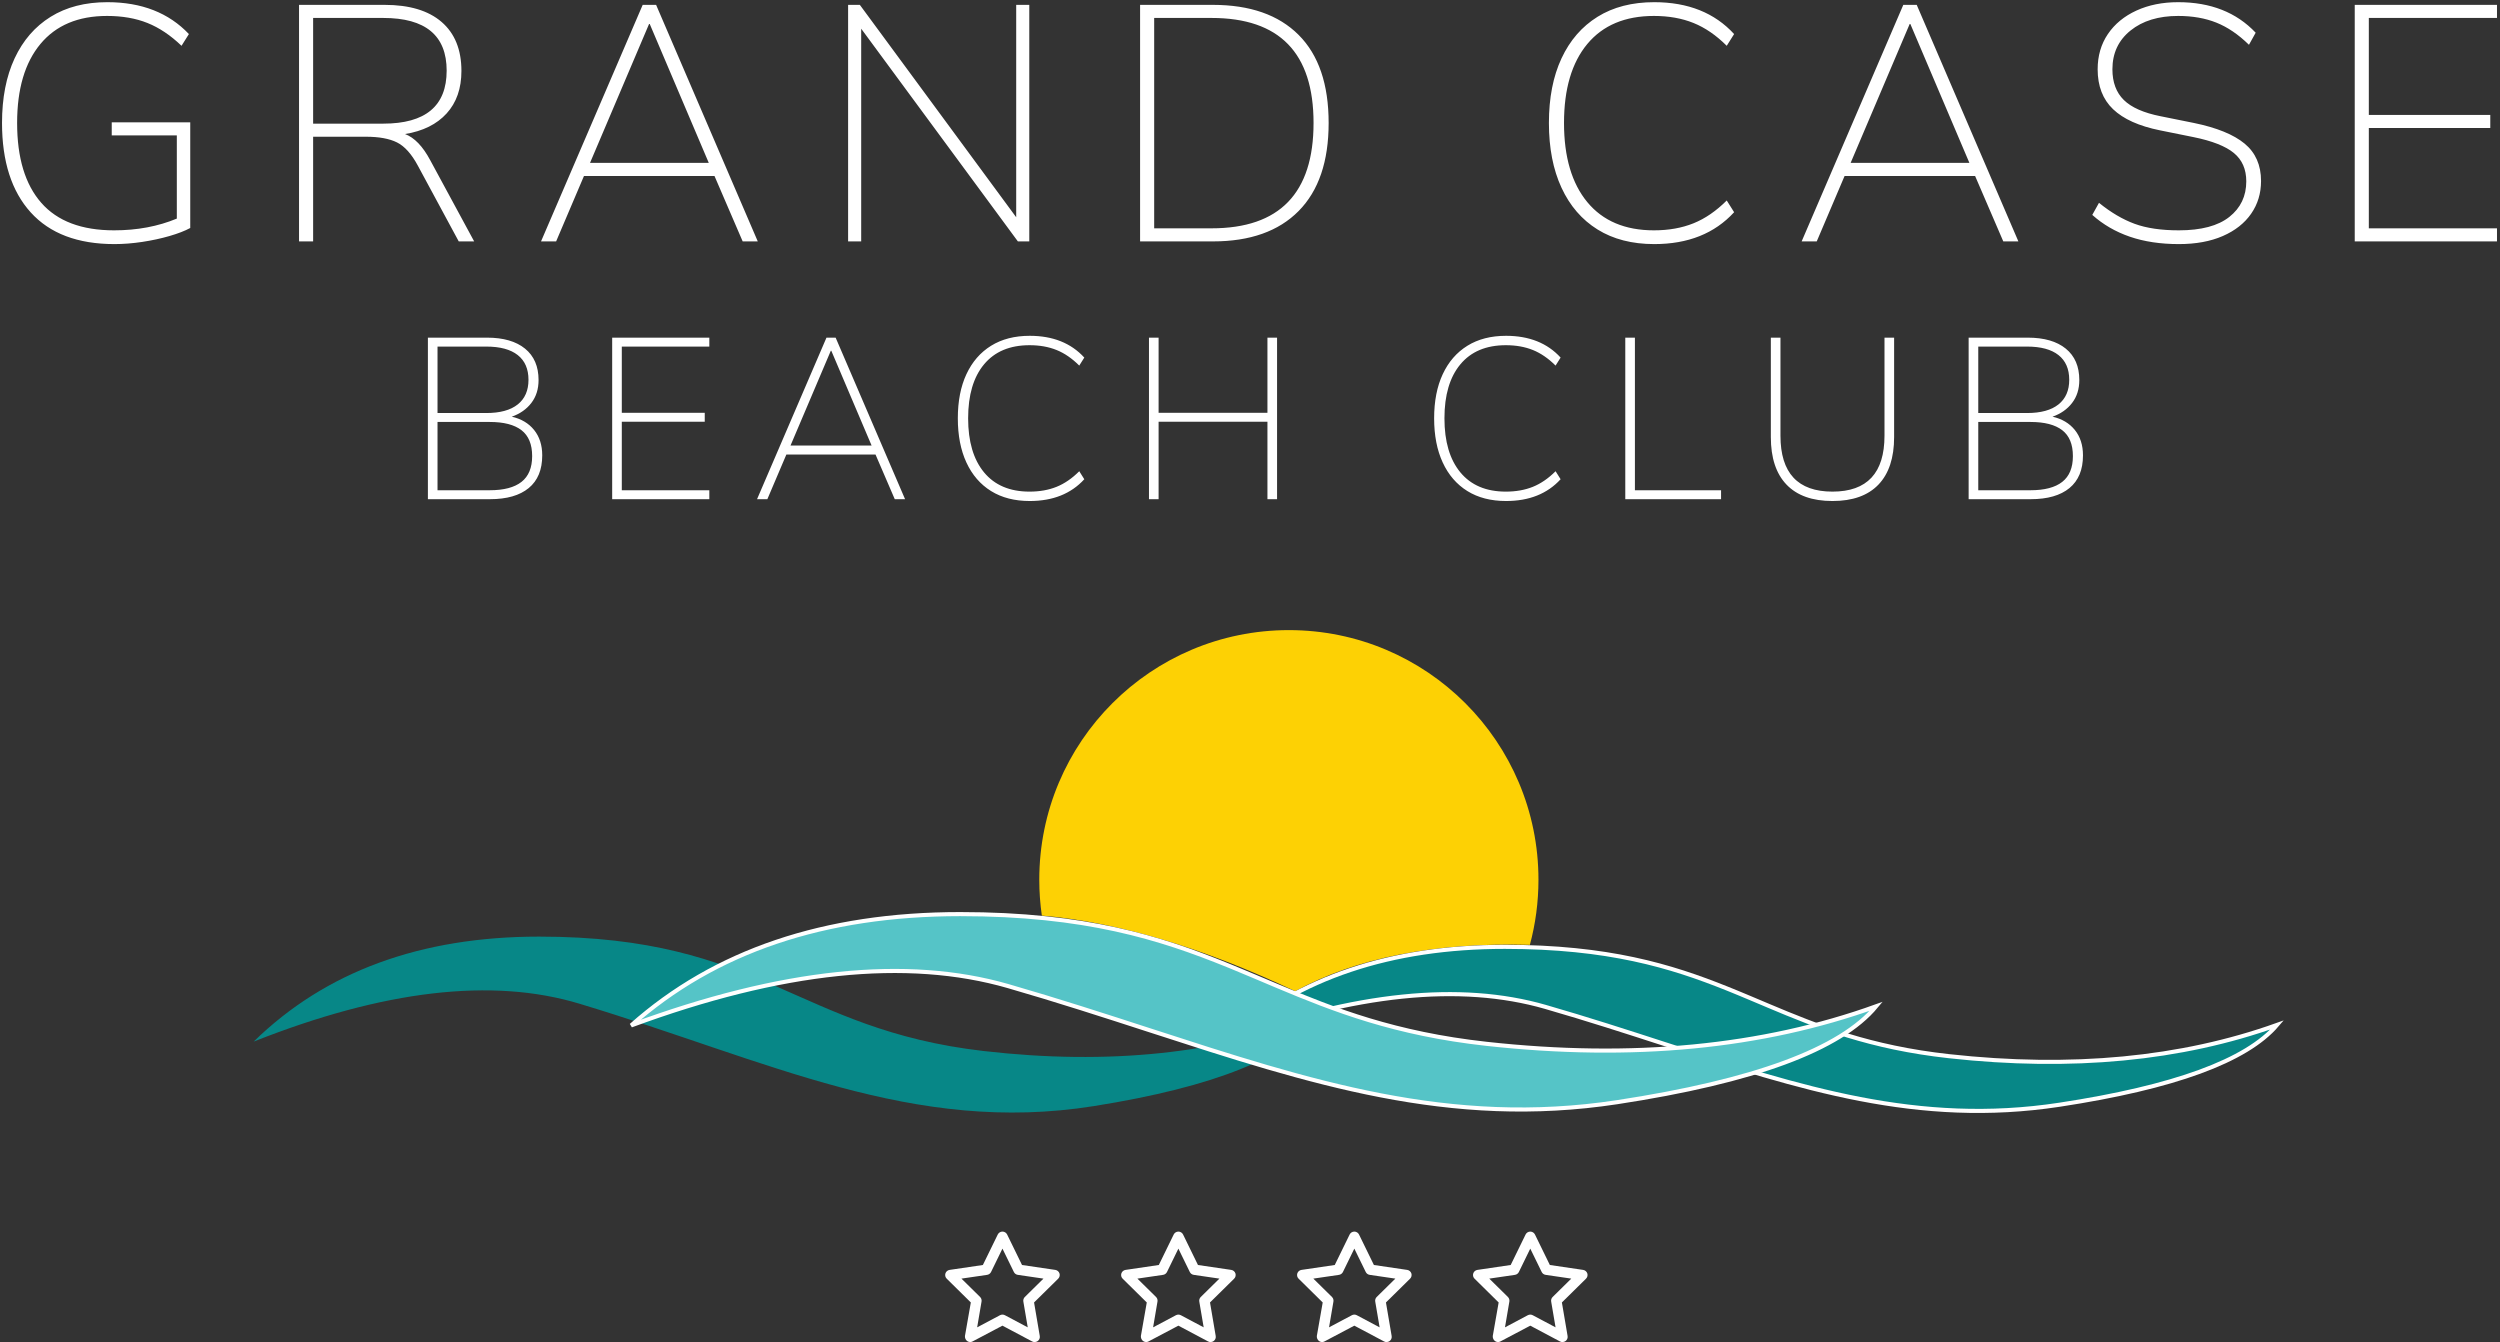 <?xml version="1.0" encoding="UTF-8"?>
<svg xmlns="http://www.w3.org/2000/svg" xmlns:xlink="http://www.w3.org/1999/xlink" width="611px" height="328px" viewBox="0 0 611 328" version="1.1">
  <rect x="0" y="0" width="611" height="328" fill="#333333" stroke="none"/>
  <title>logo-white-oct-2023</title>
  <g id="logo-white-oct-2023" stroke="none" stroke-width="1" fill="none" fill-rule="evenodd">
    <g id="bw-logo-gcbc-white" fill-rule="nonzero">
      <g id="stars" transform="translate(231, 301)" fill="#FFFFFF">
        <g id="Group">
          <path d="M13.998,0 C14.486,0 14.932,0.277 15.144,0.713 L18.783,8.165 L26.914,9.362 C27.391,9.431 27.784,9.763 27.938,10.217 C28.086,10.675 27.964,11.176 27.625,11.509 L21.726,17.321 L23.121,25.523 C23.201,25.998 23.005,26.483 22.607,26.762 C22.214,27.042 21.647,27.079 21.265,26.852 L13.998,22.991 L6.689,26.852 C6.307,27.079 5.787,27.042 5.389,26.762 C4.997,26.483 4.8,25.998 4.832,25.523 L6.27,17.321 L0.377,11.509 C0.034,11.176 -0.087,10.675 0.064,10.217 C0.214,9.763 0.61,9.431 1.087,9.362 L9.214,8.165 L12.852,0.713 C13.07,0.277 13.51,0 13.998,0 L13.998,0 Z M13.998,4.164 L11.213,9.874 C11.028,10.248 10.667,10.512 10.253,10.575 L3.977,11.493 L8.535,15.981 C8.826,16.272 8.959,16.688 8.89,17.094 L7.819,23.403 L13.399,20.438 C13.775,20.238 14.226,20.238 14.597,20.438 L20.178,23.403 L19.106,17.094 C19.037,16.688 19.175,16.272 19.467,15.981 L24.023,11.493 L17.748,10.575 C17.329,10.512 16.968,10.248 16.788,9.874 L13.998,4.164 Z" id="Shape"></path>
        </g>
        <g id="Group" transform="translate(43, 0)">
          <path d="M13.998,0 C14.486,0 14.932,0.277 15.144,0.713 L18.783,8.165 L26.914,9.362 C27.391,9.431 27.784,9.763 27.938,10.217 C28.086,10.675 27.964,11.176 27.625,11.509 L21.726,17.321 L23.121,25.523 C23.201,25.998 23.005,26.483 22.607,26.762 C22.214,27.042 21.647,27.079 21.265,26.852 L13.998,22.991 L6.689,26.852 C6.307,27.079 5.787,27.042 5.389,26.762 C4.997,26.483 4.8,25.998 4.832,25.523 L6.27,17.321 L0.377,11.509 C0.034,11.176 -0.087,10.675 0.064,10.217 C0.214,9.763 0.61,9.431 1.087,9.362 L9.214,8.165 L12.852,0.713 C13.07,0.277 13.51,0 13.998,0 L13.998,0 Z M13.998,4.164 L11.213,9.874 C11.028,10.248 10.667,10.512 10.253,10.575 L3.977,11.493 L8.535,15.981 C8.826,16.272 8.959,16.688 8.89,17.094 L7.819,23.403 L13.399,20.438 C13.775,20.238 14.226,20.238 14.597,20.438 L20.178,23.403 L19.106,17.094 C19.037,16.688 19.175,16.272 19.467,15.981 L24.023,11.493 L17.748,10.575 C17.329,10.512 16.968,10.248 16.788,9.874 L13.998,4.164 Z" id="Shape"></path>
        </g>
        <g id="Group" transform="translate(86, 0)">
          <path d="M13.998,0 C14.486,0 14.932,0.277 15.144,0.713 L18.783,8.165 L26.914,9.362 C27.391,9.431 27.784,9.763 27.938,10.217 C28.086,10.675 27.964,11.176 27.625,11.509 L21.726,17.321 L23.121,25.523 C23.201,25.998 23.005,26.483 22.607,26.762 C22.214,27.042 21.647,27.079 21.265,26.852 L13.998,22.991 L6.689,26.852 C6.307,27.079 5.787,27.042 5.389,26.762 C4.997,26.483 4.8,25.998 4.832,25.523 L6.27,17.321 L0.377,11.509 C0.034,11.176 -0.087,10.675 0.064,10.217 C0.214,9.763 0.61,9.431 1.087,9.362 L9.214,8.165 L12.852,0.713 C13.07,0.277 13.51,0 13.998,0 L13.998,0 Z M13.998,4.164 L11.213,9.874 C11.028,10.248 10.667,10.512 10.253,10.575 L3.977,11.493 L8.535,15.981 C8.826,16.272 8.959,16.688 8.89,17.094 L7.819,23.403 L13.399,20.438 C13.775,20.238 14.226,20.238 14.597,20.438 L20.178,23.403 L19.106,17.094 C19.037,16.688 19.175,16.272 19.467,15.981 L24.023,11.493 L17.748,10.575 C17.329,10.512 16.968,10.248 16.788,9.874 L13.998,4.164 Z" id="Shape"></path>
        </g>
        <g id="Group" transform="translate(129, 0)">
          <path d="M13.998,0 C14.486,0 14.932,0.277 15.144,0.713 L18.783,8.165 L26.914,9.362 C27.391,9.431 27.784,9.763 27.938,10.217 C28.086,10.675 27.964,11.176 27.625,11.509 L21.726,17.321 L23.121,25.523 C23.201,25.998 23.005,26.483 22.607,26.762 C22.214,27.042 21.647,27.079 21.265,26.852 L13.998,22.991 L6.689,26.852 C6.307,27.079 5.787,27.042 5.389,26.762 C4.997,26.483 4.8,25.998 4.832,25.523 L6.27,17.321 L0.377,11.509 C0.034,11.176 -0.087,10.675 0.064,10.217 C0.214,9.763 0.61,9.431 1.087,9.362 L9.214,8.165 L12.852,0.713 C13.07,0.277 13.51,0 13.998,0 L13.998,0 Z M13.998,4.164 L11.213,9.874 C11.028,10.248 10.667,10.512 10.253,10.575 L3.977,11.493 L8.535,15.981 C8.826,16.272 8.959,16.688 8.89,17.094 L7.819,23.403 L13.399,20.438 C13.775,20.238 14.226,20.238 14.597,20.438 L20.178,23.403 L19.106,17.094 C19.037,16.688 19.175,16.272 19.467,15.981 L24.023,11.493 L17.748,10.575 C17.329,10.512 16.968,10.248 16.788,9.874 L13.998,4.164 Z" id="Shape"></path>
        </g>
      </g>
      <g id="Group" transform="translate(62, 154)">
        <path d="M254.539,88.244 C269.547,80.054 288.668,76.278 311.902,76.919 C313.27,71.844 314,66.507 314,61 C314,27.311 286.689,2.13162821e-14 253,2.13162821e-14 C219.311,2.13162821e-14 192,27.311 192,61 C192,63.978 192.213,66.905 192.626,69.769 C211.157,71.371 231.795,77.53 254.539,88.244 Z" id="Oval" fill="#FDD104"></path>
        <path d="M305.77,77.408 C331.047,77.408 346.345,82.083 360.078,87.59 L361.034,87.975 C361.511,88.169 361.986,88.363 362.46,88.558 L363.405,88.949 C364.192,89.276 364.976,89.604 365.759,89.933 L365.759,89.933 L367.499,90.667 C367.761,90.778 368.022,90.889 368.284,90.999 L368.284,90.999 L370.111,91.771 C382.357,96.937 395.027,102.005 414.354,104.133 C444.321,107.434 471.046,104.882 494.528,96.488 C487.031,105.275 469.262,111.742 441.319,116 C406.782,121.263 378.03,111.925 344.974,101.208 C335.63,98.179 325.944,95.039 315.688,92.083 C294.898,86.092 269.091,88.734 238.271,100.049 C255.45,84.947 277.954,77.408 305.77,77.408 Z" id="Rectangle" stroke="#FFFFFF" fill="#078787"></path>
        <path d="M260,94.272 C253.179,104.256 234.977,111.605 205.394,116.322 C161.021,123.396 126.17,105.341 79.55,91.286 C58.294,84.879 31.778,87.971 0,100.565 C17.497,83.461 40.754,74.908 69.77,74.908 C124.292,74.908 132.535,97.584 178.409,102.87 C208.992,106.394 236.189,103.528 260,94.272 Z" id="Rectangle" fill="#078787"></path>
        <path d="M172.651,69.408 C203.261,69.408 221.523,75.2 238.077,81.92 L239.203,82.379 C241.076,83.147 242.93,83.926 244.781,84.708 L244.781,84.708 L246.842,85.58 C247.263,85.759 247.684,85.937 248.106,86.115 L250.005,86.917 C264.168,92.879 278.984,98.65 301.291,101.111 C336.913,105.039 368.665,101.975 396.548,91.931 C387.789,102.497 366.651,110.273 333.238,115.372 C292.31,121.618 258.237,110.539 219.064,97.822 C207.996,94.229 196.522,90.504 184.374,86.999 C159.657,79.866 128.951,83.058 92.258,96.617 C112.671,78.469 139.473,69.408 172.651,69.408 Z" id="Rectangle" stroke="#FFFFFF" fill="#55C4C7"></path>
      </g>
      <path d="M27.964,59.656 C30.151,59.656 32.419,59.478 34.77,59.123 C37.121,58.768 39.335,58.289 41.412,57.688 C43.489,57.087 45.184,56.431 46.496,55.72 L46.496,55.72 L46.496,29.89 L27.308,29.89 L27.308,33.088 L43.216,33.088 L43.216,53.424 C38.624,55.337 33.513,56.294 27.882,56.294 C19.955,56.294 14.024,54.053 10.088,49.57 C6.152,45.087 4.184,38.582 4.184,30.054 C4.184,21.745 6.084,15.308 9.883,10.743 C13.682,6.178 19.108,3.896 26.16,3.896 C29.877,3.896 33.171,4.47 36.041,5.618 C38.911,6.766 41.685,8.625 44.364,11.194 L44.364,11.194 L46.168,8.324 C41.248,3.131 34.606,0.534 26.242,0.534 C20.83,0.534 16.211,1.723 12.384,4.101 C8.557,6.479 5.619,9.868 3.569,14.269 C1.519,18.67 0.494,23.931 0.494,30.054 C0.494,39.457 2.831,46.741 7.505,51.907 C12.179,57.073 18.999,59.656 27.964,59.656 Z M76.528,59 L76.528,33.416 L89.402,33.416 C92.628,33.416 95.17,33.881 97.028,34.81 C98.887,35.739 100.582,37.625 102.112,40.468 L102.112,40.468 L112.116,59 L115.888,59 L105.146,39.156 C103.342,35.767 101.292,33.635 98.996,32.76 C103.37,32.049 106.759,30.368 109.164,27.717 C111.57,25.066 112.772,21.608 112.772,17.344 C112.772,12.151 111.16,8.16 107.934,5.372 C104.709,2.584 100.062,1.19 93.994,1.19 L93.994,1.19 L73.084,1.19 L73.084,59 L76.528,59 Z M93.666,30.218 L76.528,30.218 L76.528,4.388 L93.666,4.388 C103.998,4.388 109.164,8.679 109.164,17.262 C109.164,25.899 103.998,30.218 93.666,30.218 L93.666,30.218 Z M135.917,59 L142.723,43.01 L174.621,43.01 L181.509,59 L185.199,59 L160.353,1.19 L157.073,1.19 L132.227,59 L135.917,59 Z M173.227,39.812 L144.199,39.812 L158.631,5.864 L158.795,5.864 L173.227,39.812 Z M210.475,59 L210.475,7.012 L248.769,59 L251.557,59 L251.557,1.19 L248.359,1.19 L248.359,53.096 L210.147,1.19 L207.277,1.19 L207.277,59 L210.475,59 Z M296.431,59 C305.506,59 312.49,56.526 317.382,51.579 C322.275,46.632 324.721,39.457 324.721,30.054 C324.721,20.597 322.275,13.422 317.382,8.529 C312.49,3.636 305.506,1.19 296.431,1.19 L296.431,1.19 L278.637,1.19 L278.637,59 L296.431,59 Z M296.103,55.802 L282.081,55.802 L282.081,4.388 L296.103,4.388 C312.722,4.388 321.031,12.943 321.031,30.054 C321.031,47.219 312.722,55.802 296.103,55.802 L296.103,55.802 Z M404.302,59.656 C412.557,59.656 419.062,57.059 423.818,51.866 L423.818,51.866 L422.014,48.996 C419.445,51.565 416.739,53.424 413.896,54.572 C411.054,55.72 407.828,56.294 404.22,56.294 C397.168,56.294 391.743,53.998 387.943,49.406 C384.144,44.814 382.244,38.363 382.244,30.054 C382.244,21.745 384.144,15.308 387.943,10.743 C391.743,6.178 397.168,3.896 404.22,3.896 C407.828,3.896 411.054,4.47 413.896,5.618 C416.739,6.766 419.445,8.625 422.014,11.194 L422.014,11.194 L423.818,8.324 C419.062,3.131 412.557,0.534 404.302,0.534 C398.89,0.534 394.271,1.723 390.444,4.101 C386.618,6.479 383.679,9.868 381.629,14.269 C379.579,18.67 378.554,23.931 378.554,30.054 C378.554,36.177 379.579,41.452 381.629,45.88 C383.679,50.308 386.618,53.711 390.444,56.089 C394.271,58.467 398.89,59.656 404.302,59.656 Z M444.011,59 L450.817,43.01 L482.715,43.01 L489.603,59 L493.293,59 L468.447,1.19 L465.167,1.19 L440.321,59 L444.011,59 Z M481.321,39.812 L452.293,39.812 L466.725,5.864 L466.889,5.864 L481.321,39.812 Z M532.509,59.656 C536.664,59.656 540.244,59 543.251,57.688 C546.258,56.376 548.567,54.558 550.18,52.235 C551.793,49.912 552.599,47.247 552.599,44.24 C552.599,40.359 551.26,37.311 548.581,35.097 C545.902,32.883 541.775,31.202 536.199,30.054 L536.199,30.054 L528.081,28.414 C523.926,27.594 520.92,26.268 519.061,24.437 C517.202,22.606 516.273,20.105 516.273,16.934 C516.273,12.998 517.749,9.841 520.701,7.463 C523.653,5.085 527.534,3.896 532.345,3.896 C535.844,3.896 538.96,4.443 541.693,5.536 C544.426,6.629 547.078,8.433 549.647,10.948 L549.647,10.948 L551.287,7.996 C546.586,3.021 540.272,0.534 532.345,0.534 C528.518,0.534 525.115,1.217 522.136,2.584 C519.157,3.951 516.833,5.864 515.166,8.324 C513.499,10.784 512.665,13.654 512.665,16.934 C512.665,21.034 513.922,24.287 516.437,26.692 C518.952,29.097 522.778,30.819 527.917,31.858 L527.917,31.858 L536.035,33.498 C540.627,34.427 543.934,35.726 545.957,37.393 C547.98,39.06 548.991,41.37 548.991,44.322 C548.991,47.93 547.611,50.827 544.85,53.014 C542.089,55.201 537.976,56.294 532.509,56.294 C528.19,56.294 524.582,55.761 521.685,54.695 C518.788,53.629 515.89,51.921 512.993,49.57 L512.993,49.57 L511.353,52.522 C513.977,54.873 517.038,56.649 520.537,57.852 C524.036,59.055 528.026,59.656 532.509,59.656 Z M610.265,59 L610.265,55.802 L578.941,55.802 L578.941,31.284 L608.625,31.284 L608.625,28.086 L578.941,28.086 L578.941,4.388 L610.265,4.388 L610.265,1.19 L575.497,1.19 L575.497,59 L610.265,59 Z" id="GRANDCASE" fill="#FFFFFF"></path>
      <path d="M119.754,122 C123.861,122 127.016,121.095 129.218,119.284 C131.421,117.473 132.522,114.813 132.522,111.304 C132.522,108.803 131.86,106.731 130.534,105.088 C129.209,103.445 127.389,102.363 125.074,101.84 C127.09,101.131 128.686,100.011 129.862,98.48 C131.038,96.949 131.626,95.083 131.626,92.88 C131.626,89.557 130.525,87 128.322,85.208 C126.12,83.416 123.021,82.52 119.026,82.52 L119.026,82.52 L104.578,82.52 L104.578,122 L119.754,122 Z M118.858,100.944 L106.93,100.944 L106.93,84.704 L118.858,84.704 C122.218,84.704 124.776,85.395 126.53,86.776 C128.285,88.157 129.162,90.173 129.162,92.824 C129.162,95.437 128.285,97.444 126.53,98.844 C124.776,100.244 122.218,100.944 118.858,100.944 L118.858,100.944 Z M119.698,119.816 L106.93,119.816 L106.93,103.128 L119.698,103.128 C123.133,103.128 125.718,103.8 127.454,105.144 C129.19,106.488 130.058,108.597 130.058,111.472 C130.058,114.309 129.19,116.409 127.454,117.772 C125.718,119.135 123.133,119.816 119.698,119.816 L119.698,119.816 Z M173.36,122 L173.36,119.816 L151.968,119.816 L151.968,103.072 L172.24,103.072 L172.24,100.888 L151.968,100.888 L151.968,84.704 L173.36,84.704 L173.36,82.52 L149.616,82.52 L149.616,122 L173.36,122 Z M187.542,122 L192.19,111.08 L213.974,111.08 L218.678,122 L221.198,122 L204.23,82.52 L201.99,82.52 L185.022,122 L187.542,122 Z M213.022,108.896 L193.198,108.896 L203.054,85.712 L203.166,85.712 L213.022,108.896 Z M251.676,122.448 C257.314,122.448 261.756,120.675 265.004,117.128 L265.004,117.128 L263.772,115.168 C262.018,116.923 260.17,118.192 258.228,118.976 C256.287,119.76 254.084,120.152 251.62,120.152 C246.804,120.152 243.099,118.584 240.504,115.448 C237.91,112.312 236.612,107.907 236.612,102.232 C236.612,96.557 237.91,92.161 240.504,89.044 C243.099,85.927 246.804,84.368 251.62,84.368 C254.084,84.368 256.287,84.76 258.228,85.544 C260.17,86.328 262.018,87.597 263.772,89.352 L263.772,89.352 L265.004,87.392 C261.756,83.845 257.314,82.072 251.676,82.072 C247.98,82.072 244.826,82.884 242.212,84.508 C239.599,86.132 237.592,88.447 236.192,91.452 C234.792,94.457 234.092,98.051 234.092,102.232 C234.092,106.413 234.792,110.016 236.192,113.04 C237.592,116.064 239.599,118.388 242.212,120.012 C244.826,121.636 247.98,122.448 251.676,122.448 Z M283.162,122 L283.162,103.072 L309.762,103.072 L309.762,122 L312.114,122 L312.114,82.52 L309.762,82.52 L309.762,100.888 L283.162,100.888 L283.162,82.52 L280.81,82.52 L280.81,122 L283.162,122 Z M368.086,122.448 C373.723,122.448 378.166,120.675 381.414,117.128 L381.414,117.128 L380.182,115.168 C378.427,116.923 376.579,118.192 374.638,118.976 C372.697,119.76 370.494,120.152 368.03,120.152 C363.214,120.152 359.509,118.584 356.914,115.448 C354.319,112.312 353.022,107.907 353.022,102.232 C353.022,96.557 354.319,92.161 356.914,89.044 C359.509,85.927 363.214,84.368 368.03,84.368 C370.494,84.368 372.697,84.76 374.638,85.544 C376.579,86.328 378.427,87.597 380.182,89.352 L380.182,89.352 L381.414,87.392 C378.166,83.845 373.723,82.072 368.086,82.072 C364.39,82.072 361.235,82.884 358.622,84.508 C356.009,86.132 354.002,88.447 352.602,91.452 C351.202,94.457 350.502,98.051 350.502,102.232 C350.502,106.413 351.202,110.016 352.602,113.04 C354.002,116.064 356.009,118.388 358.622,120.012 C361.235,121.636 364.39,122.448 368.086,122.448 Z M420.628,122 L420.628,119.816 L399.572,119.816 L399.572,82.52 L397.22,82.52 L397.22,122 L420.628,122 Z M447.858,122.448 C452.786,122.448 456.528,121.113 459.086,118.444 C461.643,115.775 462.922,111.901 462.922,106.824 L462.922,106.824 L462.922,82.52 L460.57,82.52 L460.57,106.488 C460.57,115.597 456.332,120.152 447.858,120.152 C439.383,120.152 435.146,115.597 435.146,106.488 L435.146,106.488 L435.146,82.52 L432.794,82.52 L432.794,106.824 C432.794,111.901 434.072,115.775 436.63,118.444 C439.187,121.113 442.93,122.448 447.858,122.448 Z M496.312,122 C500.418,122 503.573,121.095 505.776,119.284 C507.978,117.473 509.08,114.813 509.08,111.304 C509.08,108.803 508.417,106.731 507.092,105.088 C505.766,103.445 503.946,102.363 501.632,101.84 C503.648,101.131 505.244,100.011 506.42,98.48 C507.596,96.949 508.184,95.083 508.184,92.88 C508.184,89.557 507.082,87 504.88,85.208 C502.677,83.416 499.578,82.52 495.584,82.52 L495.584,82.52 L481.136,82.52 L481.136,122 L496.312,122 Z M495.416,100.944 L483.488,100.944 L483.488,84.704 L495.416,84.704 C498.776,84.704 501.333,85.395 503.088,86.776 C504.842,88.157 505.72,90.173 505.72,92.824 C505.72,95.437 504.842,97.444 503.088,98.844 C501.333,100.244 498.776,100.944 495.416,100.944 L495.416,100.944 Z M496.256,119.816 L483.488,119.816 L483.488,103.128 L496.256,103.128 C499.69,103.128 502.276,103.8 504.012,105.144 C505.748,106.488 506.616,108.597 506.616,111.472 C506.616,114.309 505.748,116.409 504.012,117.772 C502.276,119.135 499.69,119.816 496.256,119.816 L496.256,119.816 Z" id="BEACHCLUB" fill="#FFFFFF"></path>
    </g>
  </g>
</svg>
